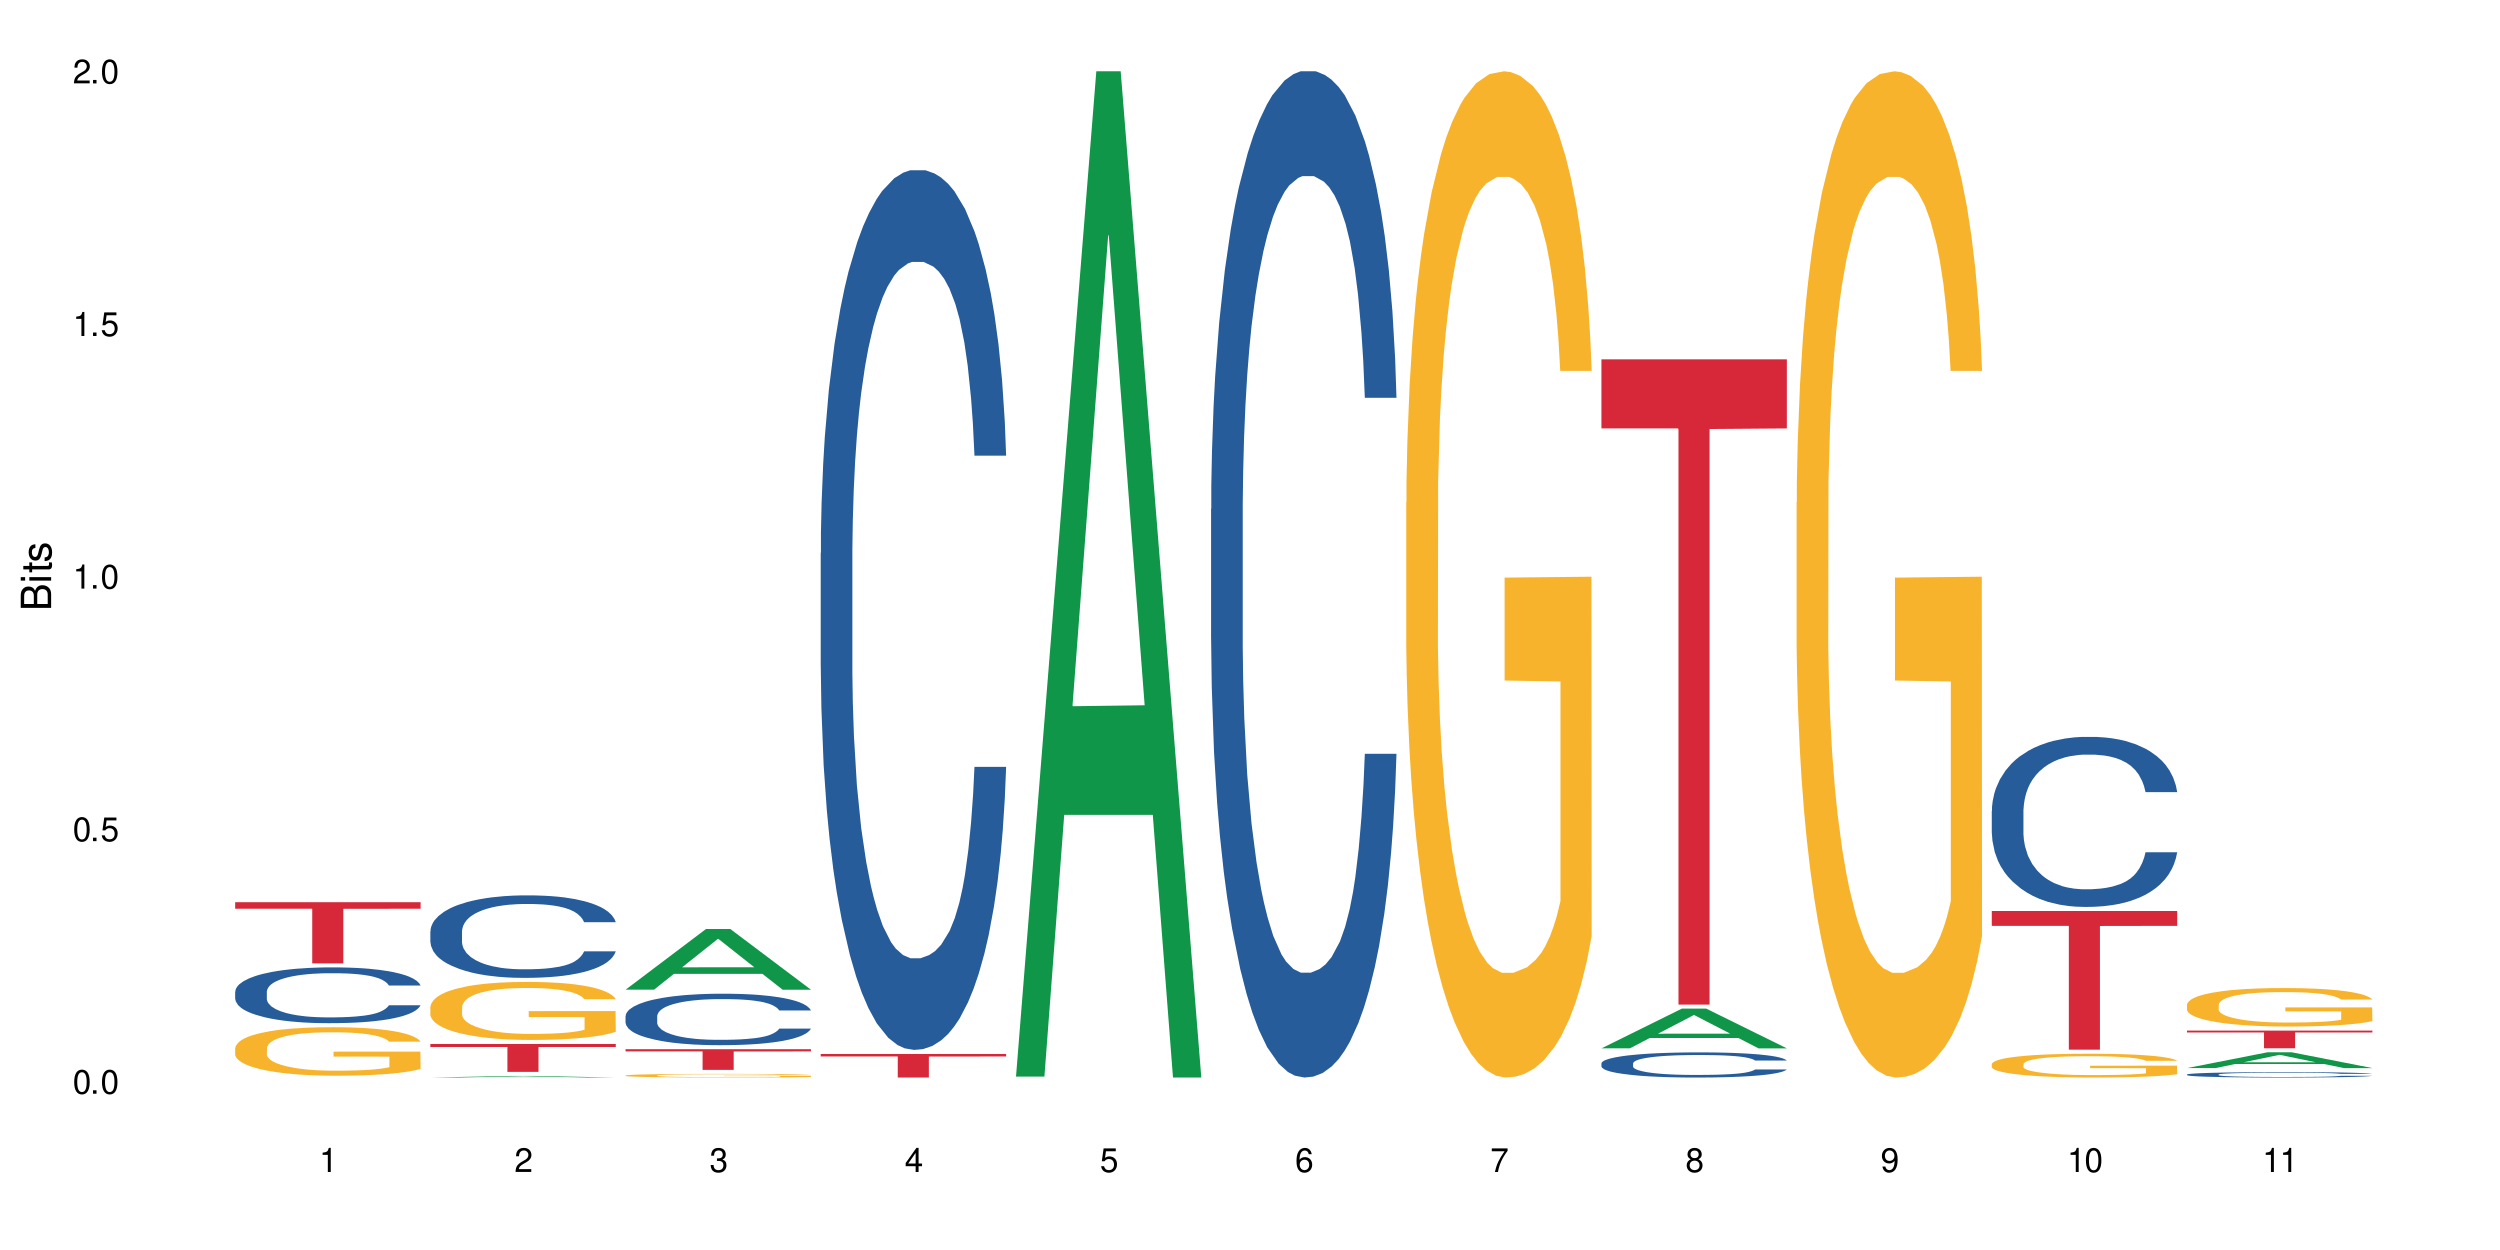 <?xml version="1.0" encoding="UTF-8"?>
<svg xmlns="http://www.w3.org/2000/svg" xmlns:xlink="http://www.w3.org/1999/xlink" width="720" height="360" viewBox="0 0 720 360">
<defs>
<g>
<g id="glyph-0-0">
</g>
<g id="glyph-0-1">
<path d="M 2.641 -6.938 C 2 -6.938 1.422 -6.656 1.078 -6.172 C 0.641 -5.562 0.406 -4.641 0.406 -3.359 C 0.406 -1.016 1.188 0.219 2.641 0.219 C 4.078 0.219 4.859 -1.016 4.859 -3.297 C 4.859 -4.641 4.656 -5.547 4.203 -6.172 C 3.844 -6.656 3.281 -6.938 2.641 -6.938 Z M 2.641 -6.188 C 3.547 -6.188 4 -5.25 4 -3.375 C 4 -1.406 3.562 -0.484 2.625 -0.484 C 1.734 -0.484 1.281 -1.438 1.281 -3.344 C 1.281 -5.25 1.734 -6.188 2.641 -6.188 Z M 2.641 -6.188 "/>
</g>
<g id="glyph-0-2">
<path d="M 1.828 -1 L 0.828 -1 L 0.828 0 L 1.828 0 Z M 1.828 -1 "/>
</g>
<g id="glyph-0-3">
<path d="M 4.562 -6.797 L 1.062 -6.797 L 0.547 -3.094 L 1.328 -3.094 C 1.719 -3.562 2.047 -3.734 2.578 -3.734 C 3.484 -3.734 4.062 -3.109 4.062 -2.094 C 4.062 -1.125 3.484 -0.531 2.578 -0.531 C 1.828 -0.531 1.375 -0.906 1.188 -1.672 L 0.328 -1.672 C 0.453 -1.109 0.547 -0.844 0.75 -0.594 C 1.125 -0.078 1.828 0.219 2.594 0.219 C 3.969 0.219 4.922 -0.781 4.922 -2.219 C 4.922 -3.562 4.031 -4.484 2.719 -4.484 C 2.25 -4.484 1.859 -4.359 1.469 -4.062 L 1.734 -5.969 L 4.562 -5.969 Z M 4.562 -6.797 "/>
</g>
<g id="glyph-0-4">
<path d="M 2.484 -4.938 L 2.484 0 L 3.328 0 L 3.328 -6.938 L 2.766 -6.938 C 2.469 -5.875 2.281 -5.734 0.984 -5.562 L 0.984 -4.938 Z M 2.484 -4.938 "/>
</g>
<g id="glyph-0-5">
<path d="M 4.859 -0.828 L 1.281 -0.828 C 1.359 -1.406 1.672 -1.781 2.5 -2.281 L 3.469 -2.828 C 4.406 -3.344 4.906 -4.062 4.906 -4.906 C 4.906 -5.484 4.672 -6.031 4.266 -6.406 C 3.859 -6.766 3.375 -6.938 2.719 -6.938 C 1.859 -6.938 1.219 -6.625 0.844 -6.031 C 0.609 -5.672 0.5 -5.234 0.484 -4.531 L 1.328 -4.531 C 1.359 -5.016 1.406 -5.281 1.531 -5.516 C 1.75 -5.938 2.188 -6.203 2.703 -6.203 C 3.469 -6.203 4.031 -5.641 4.031 -4.891 C 4.031 -4.344 3.719 -3.859 3.125 -3.516 L 2.234 -3 C 0.812 -2.172 0.406 -1.531 0.328 -0.016 L 4.859 -0.016 Z M 4.859 -0.828 "/>
</g>
<g id="glyph-0-6">
<path d="M 2.125 -3.188 L 2.578 -3.188 C 3.5 -3.188 3.984 -2.766 3.984 -1.922 C 3.984 -1.062 3.469 -0.531 2.594 -0.531 C 1.656 -0.531 1.203 -1 1.156 -2.016 L 0.312 -2.016 C 0.344 -1.453 0.438 -1.094 0.609 -0.781 C 0.953 -0.109 1.625 0.219 2.547 0.219 C 3.953 0.219 4.859 -0.625 4.859 -1.938 C 4.859 -2.828 4.516 -3.297 3.703 -3.594 C 4.344 -3.844 4.656 -4.328 4.656 -5.031 C 4.656 -6.219 3.875 -6.938 2.578 -6.938 C 1.203 -6.938 0.484 -6.172 0.453 -4.703 L 1.297 -4.703 C 1.312 -5.125 1.344 -5.359 1.453 -5.578 C 1.641 -5.969 2.062 -6.203 2.594 -6.203 C 3.344 -6.203 3.797 -5.75 3.797 -5 C 3.797 -4.516 3.609 -4.219 3.25 -4.047 C 3.016 -3.953 2.703 -3.922 2.125 -3.906 Z M 2.125 -3.188 "/>
</g>
<g id="glyph-0-7">
<path d="M 3.141 -1.672 L 3.141 0 L 3.984 0 L 3.984 -1.672 L 4.984 -1.672 L 4.984 -2.438 L 3.984 -2.438 L 3.984 -6.938 L 3.359 -6.938 L 0.266 -2.578 L 0.266 -1.672 Z M 3.141 -2.438 L 1 -2.438 L 3.141 -5.5 Z M 3.141 -2.438 "/>
</g>
<g id="glyph-0-8">
<path d="M 4.781 -5.125 C 4.609 -6.266 3.891 -6.938 2.844 -6.938 C 2.094 -6.938 1.422 -6.578 1.031 -5.953 C 0.594 -5.266 0.406 -4.422 0.406 -3.172 C 0.406 -2 0.578 -1.25 0.984 -0.641 C 1.359 -0.078 1.953 0.219 2.703 0.219 C 3.984 0.219 4.922 -0.75 4.922 -2.094 C 4.922 -3.375 4.062 -4.281 2.844 -4.281 C 2.172 -4.281 1.641 -4.031 1.281 -3.516 C 1.281 -5.234 1.828 -6.188 2.797 -6.188 C 3.391 -6.188 3.797 -5.797 3.938 -5.125 Z M 2.734 -3.531 C 3.547 -3.531 4.062 -2.953 4.062 -2.031 C 4.062 -1.156 3.484 -0.531 2.703 -0.531 C 1.922 -0.531 1.328 -1.188 1.328 -2.078 C 1.328 -2.938 1.906 -3.531 2.734 -3.531 Z M 2.734 -3.531 "/>
</g>
<g id="glyph-0-9">
<path d="M 4.984 -6.797 L 0.438 -6.797 L 0.438 -5.969 L 4.109 -5.969 C 2.5 -3.656 1.828 -2.234 1.328 0 L 2.219 0 C 2.594 -2.172 3.453 -4.047 4.984 -6.094 Z M 4.984 -6.797 "/>
</g>
<g id="glyph-0-10">
<path d="M 3.75 -3.656 C 4.469 -4.094 4.688 -4.438 4.688 -5.078 C 4.688 -6.172 3.844 -6.938 2.641 -6.938 C 1.438 -6.938 0.594 -6.172 0.594 -5.094 C 0.594 -4.438 0.812 -4.094 1.516 -3.656 C 0.734 -3.266 0.359 -2.703 0.359 -1.922 C 0.359 -0.656 1.281 0.219 2.641 0.219 C 3.984 0.219 4.922 -0.656 4.922 -1.922 C 4.922 -2.703 4.531 -3.266 3.75 -3.656 Z M 2.641 -6.188 C 3.359 -6.188 3.812 -5.75 3.812 -5.062 C 3.812 -4.406 3.344 -3.984 2.641 -3.984 C 1.922 -3.984 1.453 -4.406 1.453 -5.078 C 1.453 -5.75 1.922 -6.188 2.641 -6.188 Z M 2.641 -3.266 C 3.484 -3.266 4.062 -2.719 4.062 -1.906 C 4.062 -1.078 3.484 -0.531 2.625 -0.531 C 1.797 -0.531 1.219 -1.094 1.219 -1.906 C 1.219 -2.719 1.781 -3.266 2.641 -3.266 Z M 2.641 -3.266 "/>
</g>
<g id="glyph-0-11">
<path d="M 0.516 -1.578 C 0.672 -0.453 1.406 0.219 2.438 0.219 C 3.188 0.219 3.859 -0.141 4.266 -0.766 C 4.688 -1.453 4.891 -2.297 4.891 -3.547 C 4.891 -4.719 4.703 -5.453 4.312 -6.078 C 3.938 -6.641 3.344 -6.938 2.594 -6.938 C 1.297 -6.938 0.359 -5.969 0.359 -4.625 C 0.359 -3.344 1.234 -2.453 2.453 -2.453 C 3.094 -2.453 3.578 -2.672 4.016 -3.203 C 4 -1.484 3.469 -0.531 2.5 -0.531 C 1.906 -0.531 1.484 -0.906 1.359 -1.578 Z M 2.578 -6.203 C 3.375 -6.203 3.969 -5.531 3.969 -4.641 C 3.969 -3.797 3.391 -3.188 2.547 -3.188 C 1.734 -3.188 1.234 -3.766 1.234 -4.688 C 1.234 -5.562 1.797 -6.203 2.578 -6.203 Z M 2.578 -6.203 "/>
</g>
<g id="glyph-1-0">
</g>
<g id="glyph-1-1">
<path d="M 0 -0.953 L 0 -4.891 C 0 -5.719 -0.234 -6.344 -0.734 -6.797 C -1.188 -7.234 -1.812 -7.469 -2.5 -7.469 C -3.547 -7.469 -4.188 -7 -4.625 -5.875 C -4.984 -6.688 -5.625 -7.094 -6.531 -7.094 C -7.172 -7.094 -7.734 -6.859 -8.141 -6.391 C -8.562 -5.922 -8.75 -5.344 -8.75 -4.5 L -8.75 -0.953 Z M -4.984 -2.062 L -7.766 -2.062 L -7.766 -4.219 C -7.766 -4.844 -7.688 -5.203 -7.453 -5.5 C -7.219 -5.812 -6.859 -5.969 -6.375 -5.969 C -5.891 -5.969 -5.531 -5.812 -5.297 -5.5 C -5.062 -5.203 -4.984 -4.844 -4.984 -4.219 Z M -0.984 -2.062 L -4 -2.062 L -4 -4.781 C -4 -5.766 -3.438 -6.359 -2.484 -6.359 C -1.547 -6.359 -0.984 -5.766 -0.984 -4.781 Z M -0.984 -2.062 "/>
</g>
<g id="glyph-1-2">
<path d="M -6.281 -1.797 L -6.281 -0.797 L 0 -0.797 L 0 -1.797 Z M -8.75 -1.797 L -8.75 -0.797 L -7.484 -0.797 L -7.484 -1.797 Z M -8.75 -1.797 "/>
</g>
<g id="glyph-1-3">
<path d="M -6.281 -3.047 L -6.281 -2.016 L -8.016 -2.016 L -8.016 -1.016 L -6.281 -1.016 L -6.281 -0.172 L -5.469 -0.172 L -5.469 -1.016 L -0.719 -1.016 C -0.078 -1.016 0.281 -1.453 0.281 -2.234 C 0.281 -2.5 0.25 -2.719 0.188 -3.047 L -0.641 -3.047 C -0.609 -2.906 -0.594 -2.766 -0.594 -2.562 C -0.594 -2.141 -0.719 -2.016 -1.156 -2.016 L -5.469 -2.016 L -5.469 -3.047 Z M -6.281 -3.047 "/>
</g>
<g id="glyph-1-4">
<path d="M -4.531 -5.25 C -5.766 -5.25 -6.469 -4.422 -6.469 -2.969 C -6.469 -1.516 -5.719 -0.562 -4.547 -0.562 C -3.562 -0.562 -3.094 -1.062 -2.734 -2.562 L -2.516 -3.484 C -2.344 -4.188 -2.094 -4.469 -1.641 -4.469 C -1.047 -4.469 -0.641 -3.875 -0.641 -3 C -0.641 -2.453 -0.797 -2 -1.062 -1.75 C -1.25 -1.594 -1.422 -1.531 -1.875 -1.469 L -1.875 -0.406 C -0.422 -0.453 0.281 -1.266 0.281 -2.922 C 0.281 -4.5 -0.5 -5.516 -1.719 -5.516 C -2.656 -5.516 -3.172 -4.984 -3.469 -3.734 L -3.703 -2.766 C -3.891 -1.953 -4.156 -1.609 -4.594 -1.609 C -5.188 -1.609 -5.547 -2.125 -5.547 -2.938 C -5.547 -3.75 -5.203 -4.172 -4.531 -4.203 Z M -4.531 -5.25 "/>
</g>
</g>
</defs>
<rect x="-72" y="-36" width="864" height="432" fill="rgb(100%, 100%, 100%)" fill-opacity="1"/>
<path fill-rule="nonzero" fill="rgb(14.51%, 36.078%, 60%)" fill-opacity="1" d="M 67.73 285.605 L 67.797 285.59 L 67.797 285.238 L 67.992 284.68 L 68.449 283.977 L 68.902 283.492 L 70.074 282.625 L 71.703 281.789 L 73.398 281.145 L 74.633 280.762 L 75.742 280.469 L 78.281 279.926 L 79.91 279.645 L 81.668 279.395 L 83.816 279.148 L 85.379 279 L 88.895 278.766 L 91.5 278.664 L 93.52 278.617 L 97.883 278.617 L 100.488 278.676 L 102.375 278.75 L 104.461 278.867 L 106.219 279 L 109.281 279.324 L 112.016 279.734 L 113.254 279.969 L 115.207 280.422 L 116.703 280.863 L 117.746 281.246 L 118.918 281.789 L 119.961 282.449 L 120.742 283.199 L 121.133 283.828 L 112.016 283.828 L 111.559 283.242 L 111.039 282.785 L 110.062 282.184 L 109.086 281.758 L 107.715 281.332 L 106.48 281.055 L 104.785 280.777 L 103.289 280.602 L 101.727 280.469 L 100.227 280.379 L 97.363 280.293 L 94.039 280.293 L 92.805 280.32 L 90.262 280.438 L 88.895 280.543 L 86.941 280.746 L 85.574 280.938 L 83.945 281.23 L 82.84 281.48 L 81.473 281.863 L 80.496 282.199 L 79.387 282.684 L 78.738 283.051 L 78.152 283.461 L 77.629 283.945 L 77.238 284.461 L 76.977 285.004 L 76.848 285.531 L 76.848 287.809 L 76.977 288.336 L 77.305 288.953 L 78.152 289.848 L 79.387 290.625 L 80.82 291.242 L 82.188 291.684 L 82.969 291.887 L 84.012 292.121 L 85.641 292.414 L 87.984 292.711 L 89.352 292.828 L 91.438 292.945 L 93.586 293.004 L 96.449 293.004 L 98.988 292.945 L 100.684 292.871 L 102.441 292.754 L 104.852 292.504 L 106.348 292.27 L 107.652 291.988 L 108.629 291.711 L 109.281 291.477 L 110.258 291.02 L 111.039 290.523 L 111.625 290.008 L 112.016 289.508 L 121.133 289.508 L 120.742 290.098 L 120.156 290.668 L 119.57 291.094 L 118.656 291.609 L 117.613 292.062 L 116.117 292.578 L 114.879 292.914 L 113.254 293.281 L 111.754 293.562 L 110.125 293.809 L 107.715 294.105 L 106.152 294.25 L 104.461 294.383 L 102.441 294.5 L 99.902 294.602 L 97.168 294.66 L 94.625 294.676 L 91.891 294.648 L 89.871 294.59 L 87.203 294.457 L 83.883 294.191 L 81.473 293.914 L 79.582 293.633 L 77.957 293.34 L 76.133 292.945 L 73.789 292.297 L 72.355 291.801 L 71.379 291.387 L 70.27 290.816 L 69.488 290.301 L 68.578 289.48 L 67.926 288.438 L 67.73 287.629 Z M 67.73 285.605 "/>
<path fill-rule="nonzero" fill="rgb(96.863%, 70.196%, 16.863%)" fill-opacity="1" d="M 67.73 301.824 L 67.797 301.812 L 67.797 301.555 L 68.055 300.98 L 68.707 300.191 L 69.555 299.539 L 70.465 299.031 L 71.051 298.762 L 72.027 298.379 L 72.875 298.098 L 75.023 297.523 L 77.762 296.988 L 79.258 296.758 L 80.949 296.543 L 83.359 296.301 L 84.469 296.211 L 87.855 296.008 L 91.695 295.879 L 95.93 295.84 L 97.883 295.852 L 100.555 295.902 L 104.199 296.043 L 106.285 296.172 L 107.91 296.301 L 109.605 296.465 L 111.688 296.719 L 113.645 297.027 L 115.207 297.332 L 116.77 297.715 L 118.07 298.125 L 119.18 298.57 L 120.156 299.105 L 120.742 299.555 L 121.133 300 L 112.078 300 L 111.559 299.555 L 110.973 299.207 L 109.996 298.789 L 109.02 298.48 L 108.043 298.238 L 106.219 297.906 L 104.656 297.703 L 102.703 297.523 L 100.812 297.41 L 98.664 297.332 L 97.363 297.309 L 93.91 297.309 L 90.785 297.398 L 88.961 297.5 L 87.66 297.602 L 85.836 297.793 L 84.727 297.945 L 84.078 298.047 L 82.125 298.441 L 80.82 298.801 L 80.105 299.043 L 79.191 299.426 L 78.543 299.77 L 77.824 300.281 L 77.434 300.664 L 76.914 301.531 L 76.848 303.828 L 77.043 304.312 L 77.434 304.836 L 77.957 305.293 L 78.738 305.777 L 79.52 306.148 L 80.887 306.645 L 82.059 306.977 L 82.969 307.195 L 84.727 307.539 L 85.445 307.656 L 87.137 307.883 L 88.895 308.062 L 91.047 308.215 L 92.672 308.293 L 95.277 308.355 L 98.598 308.355 L 102.508 308.281 L 104.98 308.176 L 106.676 308.074 L 107.781 307.984 L 109.148 307.848 L 110.125 307.719 L 111.039 307.578 L 112.145 307.359 L 112.145 304.312 L 96.059 304.301 L 96.059 302.871 L 121.066 302.855 L 121.133 307.848 L 119.766 308.191 L 118.07 308.523 L 116.441 308.777 L 114.75 308.992 L 112.34 309.238 L 110.387 309.391 L 107.391 309.566 L 104.656 309.684 L 101.789 309.758 L 99.25 309.797 L 96.254 309.812 L 93.586 309.785 L 90.719 309.707 L 88.441 309.605 L 86.355 309.48 L 84.273 309.312 L 81.668 309.047 L 79.973 308.828 L 78.215 308.559 L 76.457 308.242 L 74.895 307.898 L 73.852 307.629 L 72.812 307.324 L 71.703 306.941 L 70.66 306.508 L 69.879 306.109 L 69.164 305.664 L 68.645 305.242 L 68.121 304.668 L 67.859 304.211 L 67.73 303.812 Z M 67.73 301.824 "/>
<path fill-rule="nonzero" fill="rgb(83.922%, 15.686%, 22.353%)" fill-opacity="1" d="M 67.73 259.832 L 121.133 259.832 L 121.133 261.719 L 98.875 261.734 L 98.875 277.453 L 89.922 277.453 L 89.922 261.75 L 89.793 261.719 L 67.73 261.719 Z M 67.73 259.832 "/>
<path fill-rule="nonzero" fill="rgb(6.275%, 58.824%, 28.235%)" fill-opacity="1" d="M 123.941 310.332 L 124 310.332 L 147.105 309.871 L 154.125 309.871 L 177.344 310.332 L 169.184 310.332 L 163.367 310.211 L 137.863 310.211 L 132.156 310.332 L 123.941 310.332 L 140.316 310.164 L 161.027 310.16 L 150.699 309.945 L 150.586 309.945 L 150.473 309.949 L 140.258 310.16 L 140.316 310.164 Z M 123.941 310.332 "/>
<path fill-rule="nonzero" fill="rgb(14.51%, 36.078%, 60%)" fill-opacity="1" d="M 123.941 268.215 L 124.008 268.191 L 124.008 267.672 L 124.203 266.848 L 124.66 265.805 L 125.113 265.09 L 126.285 263.809 L 127.914 262.57 L 129.609 261.613 L 130.844 261.051 L 131.953 260.617 L 134.492 259.812 L 136.121 259.402 L 137.879 259.031 L 140.027 258.664 L 141.59 258.445 L 145.109 258.098 L 147.711 257.945 L 149.73 257.883 L 154.094 257.883 L 156.699 257.969 L 158.59 258.078 L 160.672 258.25 L 162.43 258.445 L 165.492 258.922 L 168.227 259.531 L 169.465 259.879 L 171.418 260.551 L 172.914 261.203 L 173.957 261.766 L 175.129 262.57 L 176.172 263.547 L 176.953 264.652 L 177.344 265.586 L 168.227 265.586 L 167.77 264.719 L 167.25 264.047 L 166.273 263.156 L 165.297 262.527 L 163.93 261.898 L 162.691 261.484 L 160.996 261.07 L 159.5 260.812 L 157.938 260.617 L 156.438 260.484 L 153.574 260.355 L 150.254 260.355 L 149.016 260.398 L 146.477 260.574 L 145.109 260.727 L 143.152 261.027 L 141.785 261.312 L 140.156 261.746 L 139.051 262.113 L 137.684 262.68 L 136.707 263.176 L 135.598 263.895 L 134.949 264.438 L 134.363 265.043 L 133.84 265.762 L 133.449 266.52 L 133.191 267.324 L 133.059 268.105 L 133.059 271.469 L 133.191 272.25 L 133.516 273.164 L 134.363 274.488 L 135.598 275.637 L 137.031 276.551 L 138.398 277.199 L 139.18 277.504 L 140.223 277.852 L 141.852 278.285 L 144.195 278.719 L 145.562 278.895 L 147.648 279.066 L 149.797 279.156 L 152.66 279.156 L 155.203 279.066 L 156.895 278.961 L 158.652 278.785 L 161.062 278.418 L 162.559 278.07 L 163.863 277.656 L 164.84 277.246 L 165.492 276.898 L 166.469 276.223 L 167.25 275.484 L 167.836 274.727 L 168.227 273.988 L 177.344 273.988 L 176.953 274.855 L 176.367 275.703 L 175.781 276.332 L 174.867 277.094 L 173.828 277.766 L 172.328 278.523 L 171.09 279.023 L 169.465 279.566 L 167.965 279.98 L 166.336 280.348 L 163.93 280.781 L 162.363 281 L 160.672 281.195 L 158.652 281.367 L 156.113 281.52 L 153.379 281.609 L 150.84 281.629 L 148.102 281.586 L 146.086 281.5 L 143.414 281.305 L 140.094 280.914 L 137.684 280.5 L 135.793 280.09 L 134.168 279.652 L 132.344 279.066 L 130 278.113 L 128.566 277.375 L 127.59 276.766 L 126.48 275.922 L 125.699 275.16 L 124.789 273.945 L 124.137 272.402 L 123.941 271.211 Z M 123.941 268.215 "/>
<path fill-rule="nonzero" fill="rgb(96.863%, 70.196%, 16.863%)" fill-opacity="1" d="M 123.941 289.949 L 124.008 289.934 L 124.008 289.629 L 124.27 288.941 L 124.918 287.996 L 125.766 287.219 L 126.676 286.609 L 127.266 286.289 L 128.242 285.828 L 129.086 285.492 L 131.234 284.809 L 133.973 284.168 L 135.469 283.891 L 137.164 283.633 L 139.57 283.344 L 140.68 283.234 L 144.066 282.992 L 147.906 282.84 L 152.141 282.793 L 154.094 282.809 L 156.766 282.871 L 160.41 283.039 L 162.496 283.191 L 164.125 283.344 L 165.816 283.539 L 167.902 283.848 L 169.855 284.211 L 171.418 284.578 L 172.98 285.035 L 174.281 285.523 L 175.391 286.059 L 176.367 286.699 L 176.953 287.234 L 177.344 287.766 L 168.293 287.766 L 167.77 287.234 L 167.184 286.82 L 166.207 286.316 L 165.23 285.953 L 164.254 285.66 L 162.43 285.266 L 160.867 285.02 L 158.914 284.809 L 157.023 284.668 L 154.875 284.578 L 153.574 284.547 L 150.121 284.547 L 146.996 284.656 L 145.172 284.777 L 143.871 284.898 L 142.047 285.129 L 140.941 285.312 L 140.289 285.434 L 138.336 285.906 L 137.031 286.332 L 136.316 286.621 L 135.402 287.082 L 134.754 287.492 L 134.035 288.102 L 133.645 288.562 L 133.125 289.598 L 133.059 292.344 L 133.254 292.926 L 133.645 293.551 L 134.168 294.098 L 134.949 294.68 L 135.73 295.121 L 137.098 295.719 L 138.27 296.113 L 139.18 296.375 L 140.941 296.785 L 141.656 296.922 L 143.348 297.195 L 145.109 297.41 L 147.258 297.594 L 148.883 297.684 L 151.488 297.762 L 154.812 297.762 L 158.719 297.672 L 161.191 297.547 L 162.887 297.426 L 163.992 297.32 L 165.359 297.152 L 166.336 297 L 167.25 296.832 L 168.355 296.57 L 168.355 292.926 L 152.27 292.91 L 152.27 291.199 L 177.277 291.184 L 177.344 297.152 L 175.977 297.562 L 174.281 297.961 L 172.656 298.266 L 170.961 298.523 L 168.551 298.812 L 166.598 298.996 L 163.602 299.211 L 160.867 299.348 L 158 299.441 L 155.461 299.484 L 152.465 299.5 L 149.797 299.469 L 146.93 299.379 L 144.652 299.258 L 142.566 299.105 L 140.484 298.906 L 137.879 298.586 L 136.188 298.324 L 134.426 298.004 L 132.668 297.625 L 131.105 297.211 L 130.062 296.891 L 129.023 296.527 L 127.914 296.066 L 126.871 295.551 L 126.09 295.074 L 125.375 294.543 L 124.855 294.039 L 124.332 293.352 L 124.074 292.801 L 123.941 292.328 Z M 123.941 289.949 "/>
<path fill-rule="nonzero" fill="rgb(83.922%, 15.686%, 22.353%)" fill-opacity="1" d="M 123.941 300.664 L 177.344 300.664 L 177.344 301.527 L 155.086 301.535 L 155.086 308.707 L 146.133 308.707 L 146.133 301.539 L 146.004 301.527 L 123.941 301.527 Z M 123.941 300.664 "/>
<path fill-rule="nonzero" fill="rgb(6.275%, 58.824%, 28.235%)" fill-opacity="1" d="M 180.152 285.02 L 180.211 285.004 L 203.316 267.559 L 210.336 267.559 L 233.555 285.035 L 225.395 285.035 L 219.578 280.473 L 194.074 280.473 L 188.371 285.02 L 180.152 285.02 L 196.527 278.586 L 217.238 278.57 L 206.91 270.414 L 206.797 270.398 L 206.684 270.449 L 196.473 278.57 L 196.527 278.586 Z M 180.152 285.02 "/>
<path fill-rule="nonzero" fill="rgb(14.51%, 36.078%, 60%)" fill-opacity="1" d="M 180.152 292.645 L 180.219 292.633 L 180.219 292.305 L 180.414 291.793 L 180.871 291.141 L 181.324 290.695 L 182.5 289.895 L 184.125 289.125 L 185.82 288.527 L 187.059 288.176 L 188.164 287.906 L 190.703 287.406 L 192.332 287.148 L 194.09 286.918 L 196.238 286.688 L 197.801 286.551 L 201.32 286.336 L 203.922 286.238 L 205.941 286.199 L 210.305 286.199 L 212.91 286.254 L 214.801 286.32 L 216.883 286.43 L 218.641 286.551 L 221.703 286.848 L 224.438 287.23 L 225.676 287.445 L 227.629 287.863 L 229.125 288.27 L 230.168 288.625 L 231.34 289.125 L 232.383 289.734 L 233.164 290.426 L 233.555 291.008 L 224.438 291.008 L 223.98 290.465 L 223.461 290.047 L 222.484 289.488 L 221.508 289.098 L 220.141 288.703 L 218.902 288.445 L 217.207 288.191 L 215.711 288.027 L 214.148 287.906 L 212.648 287.824 L 209.785 287.742 L 206.465 287.742 L 205.227 287.77 L 202.688 287.879 L 201.32 287.973 L 199.363 288.164 L 197.996 288.34 L 196.371 288.609 L 195.262 288.84 L 193.895 289.191 L 192.918 289.504 L 191.812 289.949 L 191.16 290.289 L 190.574 290.668 L 190.051 291.113 L 189.66 291.59 L 189.402 292.09 L 189.27 292.578 L 189.27 294.676 L 189.402 295.164 L 189.727 295.73 L 190.574 296.559 L 191.812 297.277 L 193.242 297.844 L 194.609 298.25 L 195.395 298.441 L 196.434 298.656 L 198.062 298.926 L 200.406 299.199 L 201.773 299.305 L 203.859 299.414 L 206.008 299.469 L 208.875 299.469 L 211.414 299.414 L 213.105 299.348 L 214.863 299.238 L 217.273 299.008 L 218.773 298.793 L 220.074 298.535 L 221.051 298.277 L 221.703 298.062 L 222.68 297.641 L 223.461 297.18 L 224.047 296.707 L 224.438 296.246 L 233.555 296.246 L 233.164 296.789 L 232.578 297.316 L 231.992 297.707 L 231.082 298.184 L 230.039 298.602 L 228.539 299.078 L 227.305 299.387 L 225.676 299.727 L 224.176 299.984 L 222.551 300.215 L 220.141 300.484 L 218.578 300.621 L 216.883 300.742 L 214.863 300.852 L 212.324 300.945 L 209.59 301 L 207.051 301.012 L 204.316 300.984 L 202.297 300.93 L 199.625 300.809 L 196.305 300.566 L 193.895 300.309 L 192.008 300.051 L 190.379 299.781 L 188.555 299.414 L 186.211 298.82 L 184.777 298.359 L 183.801 297.98 L 182.695 297.453 L 181.914 296.977 L 181 296.219 L 180.348 295.258 L 180.152 294.512 Z M 180.152 292.645 "/>
<path fill-rule="nonzero" fill="rgb(96.863%, 70.196%, 16.863%)" fill-opacity="1" d="M 180.152 309.73 L 180.219 309.727 L 180.219 309.711 L 180.48 309.664 L 181.129 309.605 L 181.977 309.559 L 182.891 309.52 L 183.477 309.496 L 184.453 309.469 L 185.297 309.449 L 187.449 309.406 L 190.184 309.363 L 191.68 309.348 L 193.375 309.332 L 195.785 309.312 L 196.891 309.305 L 200.277 309.289 L 204.121 309.281 L 208.352 309.277 L 210.305 309.277 L 212.977 309.281 L 216.621 309.293 L 218.707 309.301 L 220.336 309.312 L 222.027 309.324 L 224.113 309.344 L 226.066 309.367 L 227.629 309.391 L 229.191 309.418 L 230.492 309.449 L 231.602 309.484 L 232.578 309.523 L 233.164 309.559 L 233.555 309.59 L 224.504 309.59 L 223.98 309.559 L 223.395 309.531 L 222.418 309.5 L 221.441 309.477 L 220.465 309.457 L 218.641 309.434 L 217.078 309.418 L 215.125 309.406 L 213.238 309.395 L 211.086 309.391 L 209.785 309.387 L 206.332 309.387 L 203.207 309.395 L 201.383 309.402 L 200.082 309.41 L 198.258 309.426 L 197.152 309.438 L 196.5 309.445 L 194.547 309.473 L 193.242 309.5 L 192.527 309.52 L 191.617 309.547 L 190.965 309.574 L 190.246 309.613 L 189.855 309.641 L 189.336 309.707 L 189.27 309.879 L 189.465 309.918 L 189.855 309.957 L 190.379 309.992 L 191.16 310.027 L 191.941 310.055 L 193.309 310.094 L 194.48 310.117 L 195.395 310.137 L 197.152 310.16 L 197.867 310.168 L 199.562 310.188 L 201.32 310.199 L 203.469 310.211 L 205.098 310.219 L 207.699 310.223 L 211.023 310.223 L 214.93 310.219 L 217.402 310.211 L 219.098 310.203 L 220.203 310.195 L 221.57 310.184 L 222.551 310.176 L 223.461 310.164 L 224.566 310.148 L 224.566 309.918 L 208.484 309.918 L 208.484 309.809 L 233.488 309.809 L 233.555 310.184 L 232.188 310.211 L 230.492 310.234 L 228.867 310.254 L 227.172 310.27 L 224.762 310.289 L 222.809 310.301 L 219.812 310.312 L 217.078 310.324 L 214.215 310.328 L 211.672 310.332 L 206.008 310.332 L 203.141 310.324 L 200.863 310.316 L 198.777 310.309 L 196.695 310.293 L 194.09 310.273 L 192.398 310.258 L 190.641 310.238 L 188.879 310.215 L 187.316 310.188 L 186.277 310.168 L 185.234 310.145 L 184.125 310.117 L 183.086 310.082 L 182.305 310.055 L 181.586 310.02 L 181.066 309.988 L 180.543 309.945 L 180.285 309.91 L 180.152 309.879 Z M 180.152 309.73 "/>
<path fill-rule="nonzero" fill="rgb(83.922%, 15.686%, 22.353%)" fill-opacity="1" d="M 180.152 302.176 L 233.555 302.176 L 233.555 302.812 L 211.301 302.816 L 211.301 308.113 L 202.344 308.113 L 202.344 302.824 L 202.215 302.812 L 180.152 302.812 Z M 180.152 302.176 "/>
<path fill-rule="nonzero" fill="rgb(14.51%, 36.078%, 60%)" fill-opacity="1" d="M 236.367 159.262 L 236.43 159.031 L 236.43 153.473 L 236.625 144.672 L 237.082 133.555 L 237.539 125.914 L 238.711 112.25 L 240.34 99.051 L 242.031 88.859 L 243.27 82.84 L 244.375 78.207 L 246.914 69.641 L 248.543 65.238 L 250.301 61.301 L 252.449 57.363 L 254.016 55.051 L 257.531 51.344 L 260.137 49.723 L 262.152 49.027 L 266.516 49.027 L 269.121 49.953 L 271.012 51.113 L 273.094 52.965 L 274.852 55.051 L 277.914 60.145 L 280.648 66.629 L 281.887 70.332 L 283.84 77.512 L 285.34 84.461 L 286.379 90.48 L 287.551 99.051 L 288.594 109.473 L 289.375 121.281 L 289.766 131.238 L 280.648 131.238 L 280.191 121.977 L 279.672 114.797 L 278.695 105.301 L 277.719 98.586 L 276.352 91.871 L 275.113 87.469 L 273.422 83.07 L 271.922 80.293 L 270.359 78.207 L 268.863 76.816 L 265.996 75.43 L 262.676 75.43 L 261.438 75.891 L 258.898 77.746 L 257.531 79.367 L 255.578 82.605 L 254.211 85.617 L 252.582 90.25 L 251.473 94.188 L 250.105 100.207 L 249.129 105.535 L 248.023 113.176 L 247.371 118.965 L 246.785 125.449 L 246.266 133.094 L 245.875 141.199 L 245.613 149.766 L 245.484 158.102 L 245.484 194 L 245.613 202.336 L 245.938 212.062 L 246.785 226.188 L 248.023 238.461 L 249.457 248.188 L 250.824 255.137 L 251.605 258.379 L 252.645 262.082 L 254.273 266.715 L 256.617 271.348 L 257.984 273.199 L 260.07 275.051 L 262.219 275.977 L 265.086 275.977 L 267.625 275.051 L 269.316 273.895 L 271.074 272.043 L 273.484 268.105 L 274.984 264.398 L 276.285 260 L 277.262 255.598 L 277.914 251.895 L 278.891 244.715 L 279.672 236.84 L 280.258 228.734 L 280.648 220.863 L 289.766 220.863 L 289.375 230.125 L 288.789 239.156 L 288.203 245.871 L 287.293 253.977 L 286.25 261.156 L 284.75 269.262 L 283.516 274.59 L 281.887 280.379 L 280.387 284.777 L 278.762 288.715 L 276.352 293.348 L 274.789 295.664 L 273.094 297.746 L 271.074 299.602 L 268.535 301.223 L 265.801 302.148 L 263.262 302.379 L 260.527 301.914 L 258.508 300.988 L 255.836 298.906 L 252.516 294.738 L 250.105 290.336 L 248.219 285.938 L 246.59 281.305 L 244.766 275.051 L 242.422 264.863 L 240.988 256.988 L 240.012 250.504 L 238.906 241.473 L 238.125 233.367 L 237.211 220.398 L 236.562 203.957 L 236.367 191.219 Z M 236.367 159.262 "/>
<path fill-rule="nonzero" fill="rgb(83.922%, 15.686%, 22.353%)" fill-opacity="1" d="M 236.367 303.543 L 289.766 303.543 L 289.766 304.27 L 267.512 304.277 L 267.512 310.332 L 258.555 310.332 L 258.555 304.281 L 258.426 304.27 L 236.367 304.27 Z M 236.367 303.543 "/>
<path fill-rule="nonzero" fill="rgb(6.275%, 58.824%, 28.235%)" fill-opacity="1" d="M 292.578 310.059 L 292.633 309.789 L 315.738 20.527 L 322.758 20.527 L 345.977 310.332 L 337.82 310.332 L 332 234.684 L 306.496 234.684 L 300.793 310.059 L 292.578 310.059 L 308.949 203.391 L 329.66 203.117 L 319.336 67.875 L 319.219 67.602 L 319.105 68.418 L 308.895 203.117 L 308.949 203.391 Z M 292.578 310.059 "/>
<path fill-rule="nonzero" fill="rgb(14.51%, 36.078%, 60%)" fill-opacity="1" d="M 348.789 146.621 L 348.852 146.355 L 348.852 140 L 349.051 129.934 L 349.504 117.215 L 349.961 108.477 L 351.133 92.844 L 352.762 77.746 L 354.453 66.09 L 355.691 59.203 L 356.797 53.902 L 359.34 44.102 L 360.965 39.07 L 362.727 34.566 L 364.875 30.062 L 366.438 27.414 L 369.953 23.176 L 372.559 21.32 L 374.578 20.527 L 378.941 20.527 L 381.547 21.586 L 383.434 22.91 L 385.52 25.031 L 387.277 27.414 L 390.336 33.242 L 393.07 40.66 L 394.309 44.898 L 396.262 53.109 L 397.762 61.055 L 398.805 67.945 L 399.977 77.746 L 401.016 89.668 L 401.797 103.176 L 402.188 114.566 L 393.07 114.566 L 392.617 103.973 L 392.094 95.758 L 391.117 84.898 L 390.141 77.215 L 388.773 69.535 L 387.535 64.5 L 385.844 59.469 L 384.344 56.289 L 382.781 53.902 L 381.285 52.316 L 378.418 50.727 L 375.098 50.727 L 373.859 51.254 L 371.32 53.375 L 369.953 55.23 L 368 58.938 L 366.633 62.383 L 365.004 67.68 L 363.898 72.184 L 362.531 79.07 L 361.551 85.164 L 360.445 93.906 L 359.793 100.527 L 359.207 107.945 L 358.688 116.688 L 358.297 125.957 L 358.035 135.762 L 357.906 145.297 L 357.906 186.355 L 358.035 195.895 L 358.363 207.02 L 359.207 223.18 L 360.445 237.219 L 361.879 248.344 L 363.246 256.293 L 364.027 260 L 365.07 264.238 L 366.695 269.535 L 369.043 274.836 L 370.41 276.953 L 372.492 279.074 L 374.641 280.133 L 377.508 280.133 L 380.047 279.074 L 381.742 277.75 L 383.5 275.629 L 385.91 271.125 L 387.406 266.887 L 388.707 261.855 L 389.688 256.82 L 390.336 252.582 L 391.312 244.371 L 392.094 235.363 L 392.68 226.094 L 393.07 217.086 L 402.188 217.086 L 401.797 227.684 L 401.211 238.012 L 400.625 245.695 L 399.715 254.969 L 398.672 263.18 L 397.176 272.449 L 395.938 278.543 L 394.309 285.168 L 392.812 290.199 L 391.184 294.703 L 388.773 300 L 387.211 302.648 L 385.52 305.035 L 383.5 307.152 L 380.961 309.008 L 378.223 310.066 L 375.684 310.332 L 372.949 309.801 L 370.93 308.742 L 368.262 306.359 L 364.938 301.59 L 362.531 296.559 L 360.641 291.523 L 359.012 286.227 L 357.188 279.074 L 354.844 267.418 L 353.41 258.41 L 352.434 250.992 L 351.328 240.664 L 350.547 231.391 L 349.637 216.555 L 348.984 197.746 L 348.789 183.18 Z M 348.789 146.621 "/>
<path fill-rule="nonzero" fill="rgb(96.863%, 70.196%, 16.863%)" fill-opacity="1" d="M 405 144.652 L 405.066 144.387 L 405.066 139.094 L 405.324 127.184 L 405.977 110.777 L 406.824 97.277 L 407.734 86.691 L 408.32 81.133 L 409.297 73.195 L 410.145 67.371 L 412.293 55.461 L 415.027 44.348 L 416.527 39.582 L 418.219 35.082 L 420.629 30.055 L 421.738 28.203 L 425.121 23.965 L 428.965 21.32 L 433.199 20.527 L 435.152 20.789 L 437.82 21.848 L 441.469 24.762 L 443.551 27.406 L 445.18 30.055 L 446.875 33.496 L 448.957 38.789 L 450.91 45.141 L 452.473 51.492 L 454.039 59.43 L 455.34 67.902 L 456.445 77.164 L 457.426 88.281 L 458.012 97.543 L 458.402 106.805 L 449.348 106.805 L 448.828 97.543 L 448.242 90.398 L 447.266 81.664 L 446.289 75.312 L 445.312 70.281 L 443.488 63.402 L 441.926 59.168 L 439.973 55.461 L 438.082 53.078 L 435.934 51.492 L 434.629 50.961 L 431.18 50.961 L 428.055 52.816 L 426.23 54.934 L 424.926 57.051 L 423.105 61.02 L 421.996 64.195 L 421.348 66.312 L 419.391 74.516 L 418.09 81.93 L 417.375 86.957 L 416.461 94.898 L 415.809 102.043 L 415.094 112.629 L 414.703 120.57 L 414.184 138.566 L 414.117 186.207 L 414.312 196.262 L 414.703 207.113 L 415.223 216.641 L 416.004 226.699 L 416.785 234.375 L 418.156 244.695 L 419.328 251.578 L 420.238 256.078 L 421.996 263.223 L 422.715 265.605 L 424.406 270.367 L 426.164 274.074 L 428.312 277.25 L 429.941 278.836 L 432.547 280.16 L 435.867 280.16 L 439.777 278.574 L 442.25 276.457 L 443.945 274.34 L 445.051 272.484 L 446.418 269.574 L 447.395 266.926 L 448.309 264.016 L 449.414 259.516 L 449.414 196.262 L 433.328 195.996 L 433.328 166.355 L 458.336 166.09 L 458.402 269.574 L 457.031 276.719 L 455.34 283.602 L 453.711 288.895 L 452.02 293.395 L 449.609 298.422 L 447.656 301.598 L 444.66 305.305 L 441.926 307.688 L 439.059 309.273 L 436.52 310.066 L 433.523 310.332 L 430.855 309.805 L 427.988 308.215 L 425.707 306.098 L 423.625 303.453 L 421.543 300.012 L 418.938 294.453 L 417.242 289.953 L 415.484 284.395 L 413.727 277.777 L 412.164 270.633 L 411.121 265.074 L 410.078 258.723 L 408.973 250.781 L 407.93 241.785 L 407.148 233.578 L 406.434 224.316 L 405.91 215.582 L 405.391 203.672 L 405.129 194.145 L 405 185.941 Z M 405 144.652 "/>
<path fill-rule="nonzero" fill="rgb(6.275%, 58.824%, 28.235%)" fill-opacity="1" d="M 461.211 301.918 L 461.27 301.906 L 484.375 290.484 L 491.391 290.484 L 514.613 301.93 L 506.453 301.93 L 500.633 298.941 L 475.133 298.941 L 469.426 301.918 L 461.211 301.918 L 477.586 297.707 L 498.297 297.695 L 487.969 292.355 L 487.855 292.344 L 487.742 292.375 L 477.527 297.695 L 477.586 297.707 Z M 461.211 301.918 "/>
<path fill-rule="nonzero" fill="rgb(14.51%, 36.078%, 60%)" fill-opacity="1" d="M 461.211 306.242 L 461.277 306.234 L 461.277 306.078 L 461.473 305.824 L 461.926 305.508 L 462.383 305.289 L 463.555 304.898 L 465.184 304.523 L 466.879 304.23 L 468.113 304.059 L 469.223 303.926 L 471.762 303.68 L 473.391 303.555 L 475.148 303.441 L 477.297 303.332 L 478.859 303.266 L 482.375 303.16 L 484.98 303.113 L 487 303.094 L 491.363 303.094 L 493.969 303.117 L 495.855 303.152 L 497.941 303.203 L 499.699 303.266 L 502.762 303.41 L 505.496 303.594 L 506.73 303.699 L 508.688 303.906 L 510.184 304.105 L 511.227 304.277 L 512.398 304.523 L 513.441 304.82 L 514.223 305.156 L 514.613 305.441 L 505.496 305.441 L 505.039 305.176 L 504.52 304.973 L 503.543 304.699 L 502.562 304.508 L 501.195 304.316 L 499.961 304.191 L 498.266 304.066 L 496.77 303.984 L 495.207 303.926 L 493.707 303.887 L 490.844 303.848 L 487.52 303.848 L 486.285 303.859 L 483.742 303.914 L 482.375 303.961 L 480.422 304.051 L 479.055 304.137 L 477.426 304.27 L 476.32 304.383 L 474.953 304.555 L 473.977 304.707 L 472.867 304.926 L 472.219 305.09 L 471.633 305.277 L 471.109 305.496 L 470.719 305.727 L 470.457 305.973 L 470.328 306.211 L 470.328 307.234 L 470.457 307.473 L 470.785 307.75 L 471.633 308.156 L 472.867 308.504 L 474.301 308.785 L 475.668 308.98 L 476.449 309.074 L 477.492 309.18 L 479.121 309.312 L 481.465 309.445 L 482.832 309.5 L 484.918 309.551 L 487.066 309.578 L 489.93 309.578 L 492.469 309.551 L 494.164 309.52 L 495.922 309.465 L 498.332 309.352 L 499.828 309.246 L 501.133 309.121 L 502.109 308.996 L 502.762 308.891 L 503.738 308.684 L 504.52 308.461 L 505.105 308.227 L 505.496 308.004 L 514.613 308.004 L 514.223 308.266 L 513.637 308.527 L 513.051 308.719 L 512.137 308.949 L 511.094 309.156 L 509.598 309.387 L 508.359 309.539 L 506.73 309.703 L 505.234 309.828 L 503.605 309.941 L 501.195 310.074 L 499.633 310.141 L 497.941 310.199 L 495.922 310.254 L 493.383 310.301 L 490.648 310.324 L 488.105 310.332 L 485.371 310.32 L 483.352 310.293 L 480.684 310.234 L 477.363 310.113 L 474.953 309.988 L 473.062 309.863 L 471.438 309.73 L 469.613 309.551 L 467.27 309.262 L 465.836 309.035 L 464.859 308.852 L 463.75 308.594 L 462.969 308.359 L 462.059 307.988 L 461.406 307.52 L 461.211 307.156 Z M 461.211 306.242 "/>
<path fill-rule="nonzero" fill="rgb(83.922%, 15.686%, 22.353%)" fill-opacity="1" d="M 461.211 103.492 L 514.613 103.492 L 514.613 123.383 L 492.355 123.559 L 492.355 289.32 L 483.402 289.32 L 483.402 123.73 L 483.273 123.383 L 461.211 123.383 Z M 461.211 103.492 "/>
<path fill-rule="nonzero" fill="rgb(96.863%, 70.196%, 16.863%)" fill-opacity="1" d="M 517.422 144.652 L 517.488 144.387 L 517.488 139.094 L 517.75 127.184 L 518.398 110.777 L 519.246 97.277 L 520.156 86.691 L 520.742 81.133 L 521.723 73.195 L 522.566 67.371 L 524.715 55.461 L 527.453 44.348 L 528.949 39.582 L 530.645 35.082 L 533.051 30.055 L 534.16 28.203 L 537.547 23.965 L 541.387 21.32 L 545.621 20.527 L 547.574 20.789 L 550.246 21.848 L 553.891 24.762 L 555.977 27.406 L 557.605 30.055 L 559.297 33.496 L 561.379 38.789 L 563.336 45.141 L 564.898 51.492 L 566.461 59.43 L 567.762 67.902 L 568.871 77.164 L 569.848 88.281 L 570.434 97.543 L 570.824 106.805 L 561.773 106.805 L 561.25 97.543 L 560.664 90.398 L 559.688 81.664 L 558.711 75.312 L 557.734 70.281 L 555.91 63.402 L 554.348 59.168 L 552.395 55.461 L 550.504 53.078 L 548.355 51.492 L 547.055 50.961 L 543.602 50.961 L 540.477 52.816 L 538.652 54.934 L 537.352 57.051 L 535.527 61.02 L 534.418 64.195 L 533.77 66.312 L 531.816 74.516 L 530.512 81.93 L 529.797 86.957 L 528.883 94.898 L 528.234 102.043 L 527.516 112.629 L 527.125 120.57 L 526.605 138.566 L 526.539 186.207 L 526.734 196.262 L 527.125 207.113 L 527.648 216.641 L 528.43 226.699 L 529.211 234.375 L 530.578 244.695 L 531.75 251.578 L 532.66 256.078 L 534.418 263.223 L 535.137 265.605 L 536.828 270.367 L 538.586 274.074 L 540.738 277.25 L 542.363 278.836 L 544.969 280.16 L 548.293 280.16 L 552.199 278.574 L 554.672 276.457 L 556.367 274.34 L 557.473 272.484 L 558.84 269.574 L 559.816 266.926 L 560.73 264.016 L 561.836 259.516 L 561.836 196.262 L 545.75 195.996 L 545.75 166.355 L 570.758 166.09 L 570.824 269.574 L 569.457 276.719 L 567.762 283.602 L 566.137 288.895 L 564.441 293.395 L 562.031 298.422 L 560.078 301.598 L 557.082 305.305 L 554.348 307.688 L 551.48 309.273 L 548.941 310.066 L 545.945 310.332 L 543.277 309.805 L 540.41 308.215 L 538.133 306.098 L 536.047 303.453 L 533.965 300.012 L 531.359 294.453 L 529.664 289.953 L 527.906 284.395 L 526.148 277.777 L 524.586 270.633 L 523.543 265.074 L 522.504 258.723 L 521.395 250.781 L 520.352 241.785 L 519.57 233.578 L 518.855 224.316 L 518.336 215.582 L 517.812 203.672 L 517.555 194.145 L 517.422 185.941 Z M 517.422 144.652 "/>
<path fill-rule="nonzero" fill="rgb(14.51%, 36.078%, 60%)" fill-opacity="1" d="M 573.633 233.539 L 573.699 233.496 L 573.699 232.422 L 573.895 230.719 L 574.352 228.57 L 574.805 227.094 L 575.98 224.453 L 577.605 221.902 L 579.301 219.934 L 580.539 218.77 L 581.645 217.875 L 584.184 216.219 L 585.812 215.367 L 587.57 214.605 L 589.719 213.844 L 591.281 213.398 L 594.801 212.684 L 597.402 212.367 L 599.422 212.234 L 603.785 212.234 L 606.391 212.414 L 608.281 212.637 L 610.363 212.996 L 612.121 213.398 L 615.184 214.383 L 617.918 215.637 L 619.156 216.352 L 621.109 217.738 L 622.605 219.082 L 623.648 220.246 L 624.82 221.902 L 625.863 223.918 L 626.645 226.199 L 627.035 228.125 L 617.918 228.125 L 617.461 226.332 L 616.941 224.945 L 615.965 223.109 L 614.988 221.812 L 613.621 220.516 L 612.383 219.664 L 610.688 218.812 L 609.191 218.277 L 607.629 217.875 L 606.129 217.605 L 603.266 217.336 L 599.945 217.336 L 598.707 217.426 L 596.168 217.785 L 594.801 218.098 L 592.844 218.723 L 591.477 219.305 L 589.852 220.203 L 588.742 220.961 L 587.375 222.125 L 586.398 223.156 L 585.293 224.633 L 584.641 225.75 L 584.055 227.004 L 583.531 228.48 L 583.141 230.051 L 582.883 231.707 L 582.75 233.316 L 582.75 240.254 L 582.883 241.867 L 583.207 243.746 L 584.055 246.477 L 585.293 248.848 L 586.723 250.73 L 588.09 252.07 L 588.871 252.699 L 589.914 253.414 L 591.543 254.309 L 593.887 255.203 L 595.254 255.562 L 597.34 255.922 L 599.488 256.102 L 602.355 256.102 L 604.895 255.922 L 606.586 255.695 L 608.344 255.34 L 610.754 254.578 L 612.254 253.863 L 613.555 253.012 L 614.531 252.16 L 615.184 251.445 L 616.16 250.059 L 616.941 248.535 L 617.527 246.969 L 617.918 245.445 L 627.035 245.445 L 626.645 247.238 L 626.059 248.984 L 625.473 250.281 L 624.559 251.848 L 623.52 253.234 L 622.02 254.801 L 620.785 255.832 L 619.156 256.949 L 617.656 257.801 L 616.031 258.562 L 613.621 259.457 L 612.059 259.906 L 610.363 260.309 L 608.344 260.664 L 605.805 260.98 L 603.07 261.156 L 600.531 261.203 L 597.793 261.113 L 595.777 260.934 L 593.105 260.531 L 589.785 259.727 L 587.375 258.875 L 585.488 258.023 L 583.859 257.129 L 582.035 255.922 L 579.691 253.953 L 578.258 252.43 L 577.281 251.176 L 576.176 249.43 L 575.391 247.863 L 574.48 245.355 L 573.828 242.18 L 573.633 239.719 Z M 573.633 233.539 "/>
<path fill-rule="nonzero" fill="rgb(96.863%, 70.196%, 16.863%)" fill-opacity="1" d="M 573.633 306.414 L 573.699 306.406 L 573.699 306.281 L 573.961 306 L 574.609 305.609 L 575.457 305.293 L 576.371 305.039 L 576.957 304.91 L 577.934 304.723 L 578.777 304.582 L 580.93 304.301 L 583.664 304.039 L 585.16 303.926 L 586.855 303.82 L 589.266 303.699 L 590.371 303.656 L 593.758 303.555 L 597.598 303.492 L 601.832 303.477 L 603.785 303.48 L 606.457 303.508 L 610.102 303.574 L 612.188 303.637 L 613.816 303.699 L 615.508 303.781 L 617.594 303.906 L 619.547 304.059 L 621.109 304.207 L 622.672 304.395 L 623.973 304.598 L 625.082 304.816 L 626.059 305.078 L 626.645 305.297 L 627.035 305.516 L 617.984 305.516 L 617.461 305.297 L 616.875 305.129 L 615.898 304.922 L 614.922 304.77 L 613.945 304.652 L 612.121 304.488 L 610.559 304.391 L 608.605 304.301 L 606.715 304.246 L 604.566 304.207 L 603.266 304.195 L 599.812 304.195 L 596.688 304.238 L 594.863 304.289 L 593.562 304.34 L 591.738 304.434 L 590.633 304.508 L 589.98 304.559 L 588.027 304.754 L 586.723 304.93 L 586.008 305.047 L 585.098 305.234 L 584.445 305.402 L 583.727 305.656 L 583.336 305.844 L 582.816 306.27 L 582.75 307.395 L 582.945 307.633 L 583.336 307.891 L 583.859 308.117 L 584.641 308.355 L 585.422 308.535 L 586.789 308.781 L 587.961 308.941 L 588.871 309.047 L 590.633 309.219 L 591.348 309.273 L 593.039 309.387 L 594.801 309.473 L 596.949 309.551 L 598.578 309.586 L 601.18 309.617 L 604.504 309.617 L 608.41 309.582 L 610.883 309.531 L 612.578 309.48 L 613.684 309.438 L 615.051 309.367 L 616.031 309.305 L 616.941 309.238 L 618.047 309.129 L 618.047 307.633 L 601.961 307.629 L 601.961 306.926 L 626.969 306.918 L 627.035 309.367 L 625.668 309.539 L 623.973 309.699 L 622.348 309.824 L 620.652 309.934 L 618.242 310.051 L 616.289 310.125 L 613.293 310.215 L 610.559 310.27 L 607.695 310.309 L 605.152 310.328 L 602.156 310.332 L 599.488 310.32 L 596.621 310.281 L 594.344 310.23 L 592.258 310.168 L 590.176 310.09 L 587.57 309.957 L 585.879 309.852 L 584.117 309.719 L 582.359 309.562 L 580.797 309.395 L 579.754 309.262 L 578.715 309.109 L 577.605 308.922 L 576.566 308.711 L 575.785 308.516 L 575.066 308.297 L 574.547 308.09 L 574.023 307.809 L 573.766 307.582 L 573.633 307.391 Z M 573.633 306.414 "/>
<path fill-rule="nonzero" fill="rgb(83.922%, 15.686%, 22.353%)" fill-opacity="1" d="M 573.633 262.367 L 627.035 262.367 L 627.035 266.641 L 604.781 266.68 L 604.781 302.312 L 595.824 302.312 L 595.824 266.719 L 595.695 266.641 L 573.633 266.641 Z M 573.633 262.367 "/>
<path fill-rule="nonzero" fill="rgb(6.275%, 58.824%, 28.235%)" fill-opacity="1" d="M 629.848 307.609 L 629.902 307.602 L 653.008 303.062 L 660.027 303.062 L 683.246 307.613 L 675.09 307.613 L 669.27 306.426 L 643.766 306.426 L 638.062 307.609 L 629.848 307.609 L 646.219 305.934 L 666.93 305.93 L 656.602 303.805 L 656.488 303.801 L 656.375 303.816 L 646.164 305.93 L 646.219 305.934 Z M 629.848 307.609 "/>
<path fill-rule="nonzero" fill="rgb(14.51%, 36.078%, 60%)" fill-opacity="1" d="M 629.848 309.453 L 629.91 309.453 L 629.91 309.418 L 630.105 309.363 L 630.562 309.297 L 631.02 309.25 L 632.191 309.164 L 633.816 309.082 L 635.512 309.02 L 636.75 308.984 L 637.855 308.957 L 640.395 308.902 L 642.023 308.875 L 643.781 308.852 L 645.93 308.828 L 647.492 308.812 L 651.012 308.789 L 653.617 308.781 L 655.633 308.777 L 659.996 308.777 L 662.602 308.781 L 664.492 308.789 L 666.574 308.801 L 668.332 308.812 L 671.395 308.844 L 674.129 308.883 L 675.367 308.906 L 677.32 308.949 L 678.816 308.992 L 679.859 309.031 L 681.031 309.082 L 682.074 309.148 L 682.855 309.219 L 683.246 309.281 L 674.129 309.281 L 673.672 309.223 L 673.152 309.18 L 672.176 309.121 L 671.199 309.082 L 669.832 309.039 L 668.594 309.012 L 666.902 308.984 L 665.402 308.969 L 663.84 308.957 L 662.344 308.945 L 659.477 308.938 L 656.156 308.938 L 654.918 308.941 L 652.379 308.953 L 651.012 308.961 L 649.059 308.98 L 647.688 309 L 646.062 309.027 L 644.953 309.055 L 643.586 309.09 L 642.609 309.125 L 641.504 309.172 L 640.852 309.207 L 640.266 309.246 L 639.746 309.293 L 639.355 309.344 L 639.094 309.395 L 638.965 309.445 L 638.965 309.668 L 639.094 309.719 L 639.418 309.777 L 640.266 309.863 L 641.504 309.941 L 642.934 310 L 644.305 310.043 L 645.086 310.062 L 646.125 310.086 L 647.754 310.113 L 650.098 310.141 L 651.465 310.152 L 653.551 310.164 L 655.699 310.172 L 658.566 310.172 L 661.105 310.164 L 662.797 310.156 L 664.555 310.145 L 666.965 310.121 L 668.465 310.098 L 669.766 310.07 L 670.742 310.047 L 671.395 310.023 L 672.371 309.977 L 673.152 309.93 L 673.738 309.879 L 674.129 309.832 L 683.246 309.832 L 682.855 309.887 L 682.27 309.945 L 681.684 309.984 L 680.773 310.035 L 679.73 310.078 L 678.23 310.129 L 676.996 310.16 L 675.367 310.199 L 673.867 310.223 L 672.242 310.25 L 669.832 310.277 L 668.27 310.293 L 666.574 310.305 L 664.555 310.316 L 662.016 310.324 L 659.281 310.332 L 656.742 310.332 L 654.008 310.328 L 651.988 310.324 L 649.316 310.312 L 645.996 310.285 L 643.586 310.258 L 641.699 310.23 L 640.07 310.203 L 638.246 310.164 L 635.902 310.102 L 634.469 310.055 L 633.492 310.016 L 632.387 309.957 L 631.605 309.91 L 630.691 309.828 L 630.043 309.727 L 629.848 309.648 Z M 629.848 309.453 "/>
<path fill-rule="nonzero" fill="rgb(96.863%, 70.196%, 16.863%)" fill-opacity="1" d="M 629.848 289.309 L 629.91 289.297 L 629.91 289.098 L 630.172 288.641 L 630.824 288.016 L 631.668 287.496 L 632.582 287.094 L 633.168 286.879 L 634.145 286.578 L 634.992 286.355 L 637.141 285.898 L 639.875 285.473 L 641.371 285.293 L 643.066 285.121 L 645.477 284.93 L 646.582 284.855 L 649.969 284.695 L 653.812 284.594 L 658.043 284.562 L 659.996 284.574 L 662.668 284.613 L 666.316 284.727 L 668.398 284.828 L 670.027 284.93 L 671.719 285.059 L 673.805 285.262 L 675.758 285.504 L 677.32 285.746 L 678.883 286.051 L 680.188 286.375 L 681.293 286.73 L 682.27 287.152 L 682.855 287.508 L 683.246 287.863 L 674.195 287.863 L 673.672 287.508 L 673.086 287.234 L 672.109 286.902 L 671.133 286.66 L 670.156 286.465 L 668.332 286.203 L 666.77 286.043 L 664.816 285.898 L 662.93 285.809 L 660.777 285.746 L 659.477 285.727 L 656.023 285.727 L 652.898 285.797 L 651.074 285.879 L 649.773 285.961 L 647.949 286.113 L 646.844 286.234 L 646.191 286.312 L 644.238 286.629 L 642.934 286.91 L 642.219 287.102 L 641.309 287.406 L 640.656 287.68 L 639.941 288.086 L 639.551 288.387 L 639.027 289.078 L 638.965 290.898 L 639.16 291.281 L 639.551 291.695 L 640.07 292.062 L 640.852 292.445 L 641.633 292.738 L 643 293.133 L 644.172 293.395 L 645.086 293.566 L 646.844 293.84 L 647.559 293.934 L 649.254 294.113 L 651.012 294.258 L 653.16 294.379 L 654.789 294.438 L 657.395 294.488 L 660.715 294.488 L 664.621 294.43 L 667.098 294.348 L 668.789 294.266 L 669.895 294.195 L 671.266 294.086 L 672.242 293.984 L 673.152 293.871 L 674.258 293.699 L 674.258 291.281 L 658.176 291.273 L 658.176 290.137 L 683.18 290.129 L 683.246 294.086 L 681.879 294.355 L 680.188 294.621 L 678.559 294.824 L 676.863 294.996 L 674.453 295.188 L 672.5 295.309 L 669.504 295.449 L 666.77 295.539 L 663.906 295.602 L 661.367 295.633 L 658.371 295.641 L 655.699 295.621 L 652.836 295.562 L 650.555 295.48 L 648.473 295.379 L 646.387 295.246 L 643.781 295.035 L 642.09 294.863 L 640.332 294.652 L 638.57 294.398 L 637.008 294.125 L 635.969 293.91 L 634.926 293.668 L 633.816 293.367 L 632.777 293.023 L 631.996 292.707 L 631.277 292.355 L 630.758 292.02 L 630.238 291.566 L 629.977 291.199 L 629.848 290.887 Z M 629.848 289.309 "/>
<path fill-rule="nonzero" fill="rgb(83.922%, 15.686%, 22.353%)" fill-opacity="1" d="M 629.848 296.805 L 683.246 296.805 L 683.246 297.352 L 660.992 297.355 L 660.992 301.898 L 652.035 301.898 L 652.035 297.359 L 651.906 297.352 L 629.848 297.352 Z M 629.848 296.805 "/>
<g fill="rgb(0%, 0%, 0%)" fill-opacity="1">
<use xlink:href="#glyph-0-1" x="20.965" y="314.993"/>
<use xlink:href="#glyph-0-2" x="25.965" y="314.993"/>
<use xlink:href="#glyph-0-1" x="28.965" y="314.993"/>
</g>
<g fill="rgb(0%, 0%, 0%)" fill-opacity="1">
<use xlink:href="#glyph-0-1" x="20.965" y="242.251"/>
<use xlink:href="#glyph-0-2" x="25.965" y="242.251"/>
<use xlink:href="#glyph-0-3" x="28.965" y="242.251"/>
</g>
<g fill="rgb(0%, 0%, 0%)" fill-opacity="1">
<use xlink:href="#glyph-0-4" x="20.965" y="169.509"/>
<use xlink:href="#glyph-0-2" x="25.965" y="169.509"/>
<use xlink:href="#glyph-0-1" x="28.965" y="169.509"/>
</g>
<g fill="rgb(0%, 0%, 0%)" fill-opacity="1">
<use xlink:href="#glyph-0-4" x="20.965" y="96.767"/>
<use xlink:href="#glyph-0-2" x="25.965" y="96.767"/>
<use xlink:href="#glyph-0-3" x="28.965" y="96.767"/>
</g>
<g fill="rgb(0%, 0%, 0%)" fill-opacity="1">
<use xlink:href="#glyph-0-5" x="20.965" y="24.024"/>
<use xlink:href="#glyph-0-2" x="25.965" y="24.024"/>
<use xlink:href="#glyph-0-1" x="28.965" y="24.024"/>
</g>
<g fill="rgb(0%, 0%, 0%)" fill-opacity="1">
<use xlink:href="#glyph-0-4" x="91.93" y="337.532"/>
</g>
<g fill="rgb(0%, 0%, 0%)" fill-opacity="1">
<use xlink:href="#glyph-0-5" x="148.145" y="337.532"/>
</g>
<g fill="rgb(0%, 0%, 0%)" fill-opacity="1">
<use xlink:href="#glyph-0-6" x="204.355" y="337.532"/>
</g>
<g fill="rgb(0%, 0%, 0%)" fill-opacity="1">
<use xlink:href="#glyph-0-7" x="260.566" y="337.532"/>
</g>
<g fill="rgb(0%, 0%, 0%)" fill-opacity="1">
<use xlink:href="#glyph-0-3" x="316.777" y="337.532"/>
</g>
<g fill="rgb(0%, 0%, 0%)" fill-opacity="1">
<use xlink:href="#glyph-0-8" x="372.988" y="337.532"/>
</g>
<g fill="rgb(0%, 0%, 0%)" fill-opacity="1">
<use xlink:href="#glyph-0-9" x="429.199" y="337.532"/>
</g>
<g fill="rgb(0%, 0%, 0%)" fill-opacity="1">
<use xlink:href="#glyph-0-10" x="485.41" y="337.532"/>
</g>
<g fill="rgb(0%, 0%, 0%)" fill-opacity="1">
<use xlink:href="#glyph-0-11" x="541.625" y="337.532"/>
</g>
<g fill="rgb(0%, 0%, 0%)" fill-opacity="1">
<use xlink:href="#glyph-0-4" x="595.336" y="337.532"/>
<use xlink:href="#glyph-0-1" x="600.336" y="337.532"/>
</g>
<g fill="rgb(0%, 0%, 0%)" fill-opacity="1">
<use xlink:href="#glyph-0-4" x="651.547" y="337.532"/>
<use xlink:href="#glyph-0-4" x="656.547" y="337.532"/>
</g>
<g fill="rgb(0%, 0%, 0%)" fill-opacity="1">
<use xlink:href="#glyph-1-1" x="14.725" y="176.012"/>
<use xlink:href="#glyph-1-2" x="14.725" y="168.012"/>
<use xlink:href="#glyph-1-3" x="14.725" y="165.012"/>
<use xlink:href="#glyph-1-4" x="14.725" y="162.012"/>
</g>
</svg>
